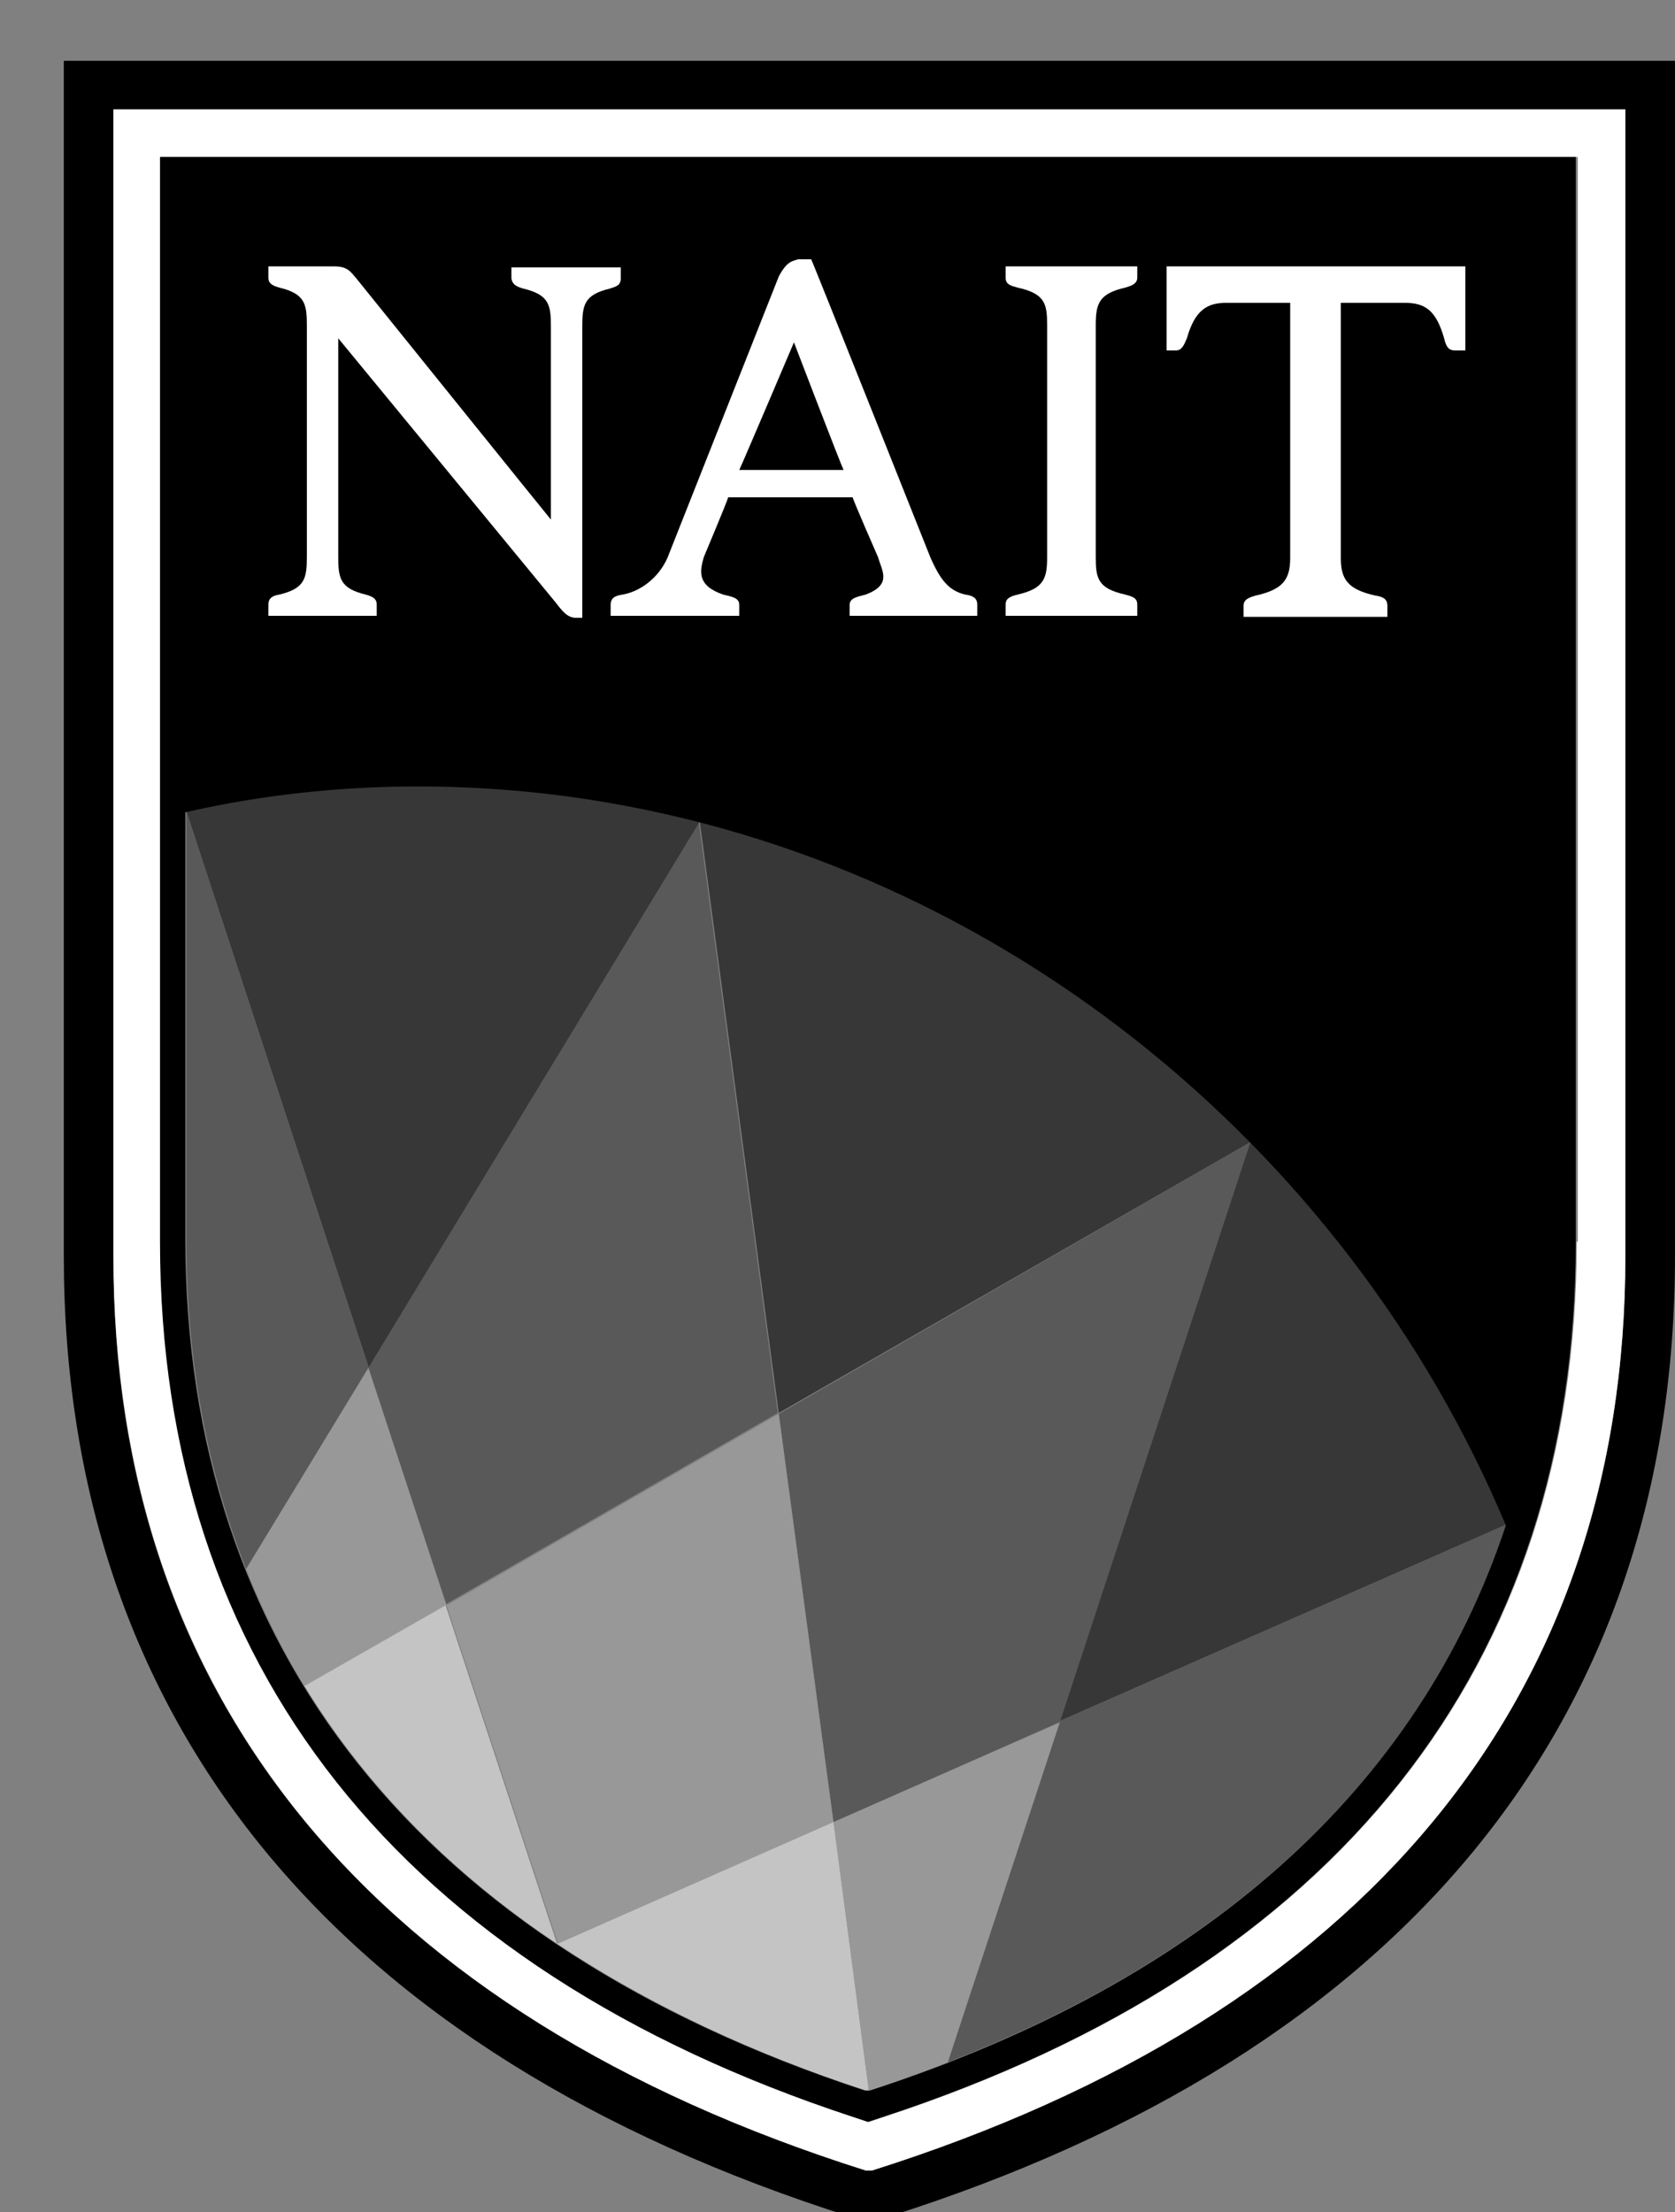 <svg width="78" height="103" viewBox="0 0 78 103" fill="none" xmlns="http://www.w3.org/2000/svg">
<rect x="0" y="0" width="78" height="103" fill="#808080" stroke="none"/>
<g clip-path="url(#clip0_623_1610)">
<path d="M77.953 2.83H2.971V58.477C2.971 80.169 15.656 95.638 39.66 103.23L40.462 103.466L41.31 103.23C65.314 95.638 78 80.169 78 58.477V2.83H77.953ZM40.603 101.061H40.462H40.32C17.354 93.798 5.234 79.085 5.281 58.477V5.093H75.689V58.477C75.689 79.085 63.569 93.798 40.603 101.061Z" fill="black"/>
<path d="M5.282 5.093V58.477C5.282 79.085 17.354 93.798 40.32 101.061H40.462H40.603C63.569 93.798 75.689 79.085 75.689 58.477V5.093H5.282ZM73.425 57.816C73.425 77.528 62.296 91.629 41.169 98.561L40.462 98.797L39.754 98.561C18.675 91.629 7.498 77.576 7.498 57.816V7.31H73.473V57.816H73.425Z" fill="white"/>
<path d="M58.288 53.148C51.308 46.074 42.489 40.792 32.586 38.246L36.264 65.786L58.288 53.148Z" fill="#373737"/>
<path d="M20.75 74.699L36.218 65.786L32.539 38.246L17.119 63.664L20.75 74.699Z" fill="#595959"/>
<path d="M32.587 38.245C30.559 37.727 28.484 37.302 26.362 37.019C20.184 36.218 14.242 36.501 8.677 37.774L17.166 63.664L32.587 38.245Z" fill="#373737"/>
<path d="M38.812 84.838L49.375 80.169L58.288 53.148L36.265 65.833L38.812 84.838Z" fill="#595959"/>
<path d="M70.172 70.974C67.389 64.324 63.334 58.288 58.241 53.148L49.375 80.122L70.172 70.974Z" fill="#373737"/>
<path d="M25.937 90.497C30.04 93.232 34.85 95.543 40.321 97.335H40.462L38.812 84.79L25.984 90.45L25.937 90.497Z" fill="#C5C4C4"/>
<path d="M38.812 84.838L40.462 97.382H40.603C41.83 96.958 43.056 96.486 44.188 96.062L49.422 80.169L38.812 84.838Z" fill="#989898"/>
<path d="M70.172 70.973L49.375 80.122L44.14 96.014C57.627 90.78 66.446 82.244 70.172 70.973Z" fill="#595959"/>
<path d="M17.166 63.664L11.459 73.048C12.214 74.935 13.11 76.774 14.194 78.519L20.797 74.746L17.166 63.711V63.664Z" fill="#989898"/>
<path d="M36.265 65.833L20.797 74.746L25.984 90.497L38.811 84.838L36.265 65.833Z" fill="#989898"/>
<path d="M8.677 37.774V57.628C8.677 63.239 9.62 68.38 11.46 73.048L17.166 63.664L8.677 37.774Z" fill="#595959"/>
<path d="M14.195 78.519C17.024 83.14 20.986 87.196 25.937 90.497L20.75 74.746L14.148 78.519H14.195Z" fill="#C5C4C4"/>
<path d="M7.451 7.31V57.816C7.451 77.529 18.627 91.629 39.707 98.561L40.414 98.797L41.122 98.561C62.249 91.629 73.378 77.576 73.378 57.816V7.31H7.451ZM40.556 97.335H40.414H40.273C19.57 90.544 8.63 76.821 8.63 57.675V37.821C14.194 36.548 20.183 36.265 26.314 37.067C46.168 39.708 62.72 53.383 70.124 71.021C66.069 83.282 56.024 92.289 40.509 97.335H40.556Z" fill="black"/>
<path d="M46.828 12.921C46.828 13.252 47.064 13.299 47.394 13.393C48.667 13.676 48.762 14.148 48.762 15.138V25.937C48.762 26.927 48.62 27.399 47.394 27.682C47.017 27.776 46.828 27.871 46.828 28.154V28.672H52.959V28.154C52.959 27.823 52.723 27.776 52.393 27.682C51.12 27.399 51.026 26.927 51.026 25.937V15.138C51.026 14.148 51.167 13.676 52.393 13.393C52.723 13.299 52.959 13.204 52.959 12.921V12.403H46.828V12.921Z" fill="white"/>
<path d="M15.751 15.704V25.937C15.751 26.927 15.845 27.399 17.024 27.682C17.354 27.776 17.543 27.871 17.543 28.154V28.672H12.497V28.154C12.497 27.823 12.732 27.729 13.015 27.682C14.194 27.399 14.289 26.927 14.289 25.937V15.138C14.289 14.148 14.194 13.676 13.015 13.393C12.685 13.299 12.497 13.204 12.497 12.921V12.403H15.562C16.175 12.403 16.317 12.639 16.599 12.969C16.599 12.969 25.607 24.145 25.654 24.192C25.654 24.145 25.654 15.185 25.654 15.185C25.654 14.195 25.56 13.723 24.381 13.44C24.05 13.346 23.862 13.252 23.815 12.969V12.45H28.908V12.969C28.908 13.299 28.672 13.346 28.389 13.44C27.21 13.723 27.116 14.195 27.116 15.185V28.767H26.833C26.408 28.767 26.173 28.436 25.843 28.012L15.751 15.751V15.704Z" fill="white"/>
<path d="M44.942 27.682C44.14 27.494 43.763 26.928 43.338 25.985C43.338 25.985 37.821 12.12 37.774 12.073H37.161C36.878 12.167 36.642 12.167 36.265 12.874L31.077 25.985C30.653 26.928 29.804 27.541 29.002 27.682C28.672 27.729 28.436 27.824 28.436 28.154V28.672H34.425V28.154C34.425 27.824 34.048 27.776 33.671 27.682C32.445 27.258 32.586 26.598 32.775 25.937C32.775 25.937 33.907 23.249 33.907 23.155H39.707C39.707 23.249 40.886 25.937 40.886 25.937C41.075 26.598 41.546 27.211 40.32 27.682C39.99 27.776 39.566 27.824 39.566 28.154V28.672H45.508V28.154C45.508 27.824 45.272 27.729 44.942 27.682ZM34.425 21.882C34.567 21.599 36.972 15.94 36.972 15.94C36.972 15.94 39.141 21.599 39.283 21.882H34.425Z" fill="white"/>
<path d="M54.326 12.403V16.317H54.751C55.034 16.317 55.128 16.081 55.27 15.751C55.647 14.431 56.213 14.1 57.109 14.1H60.08V25.984C60.08 26.975 59.75 27.446 58.476 27.729C58.146 27.823 57.91 27.918 57.91 28.201V28.72H64.607V28.201C64.607 27.871 64.371 27.776 64.041 27.729C62.768 27.446 62.438 26.975 62.438 25.984V14.1H65.409C66.352 14.1 66.871 14.431 67.248 15.751C67.342 16.128 67.436 16.317 67.766 16.317H68.238V12.403H54.279H54.326Z" fill="white"/>
</g>
<defs>
<clipPath id="clip0_623_1610">
<rect width="78" height="103" fill="white"/>
</clipPath>
</defs>
</svg>
